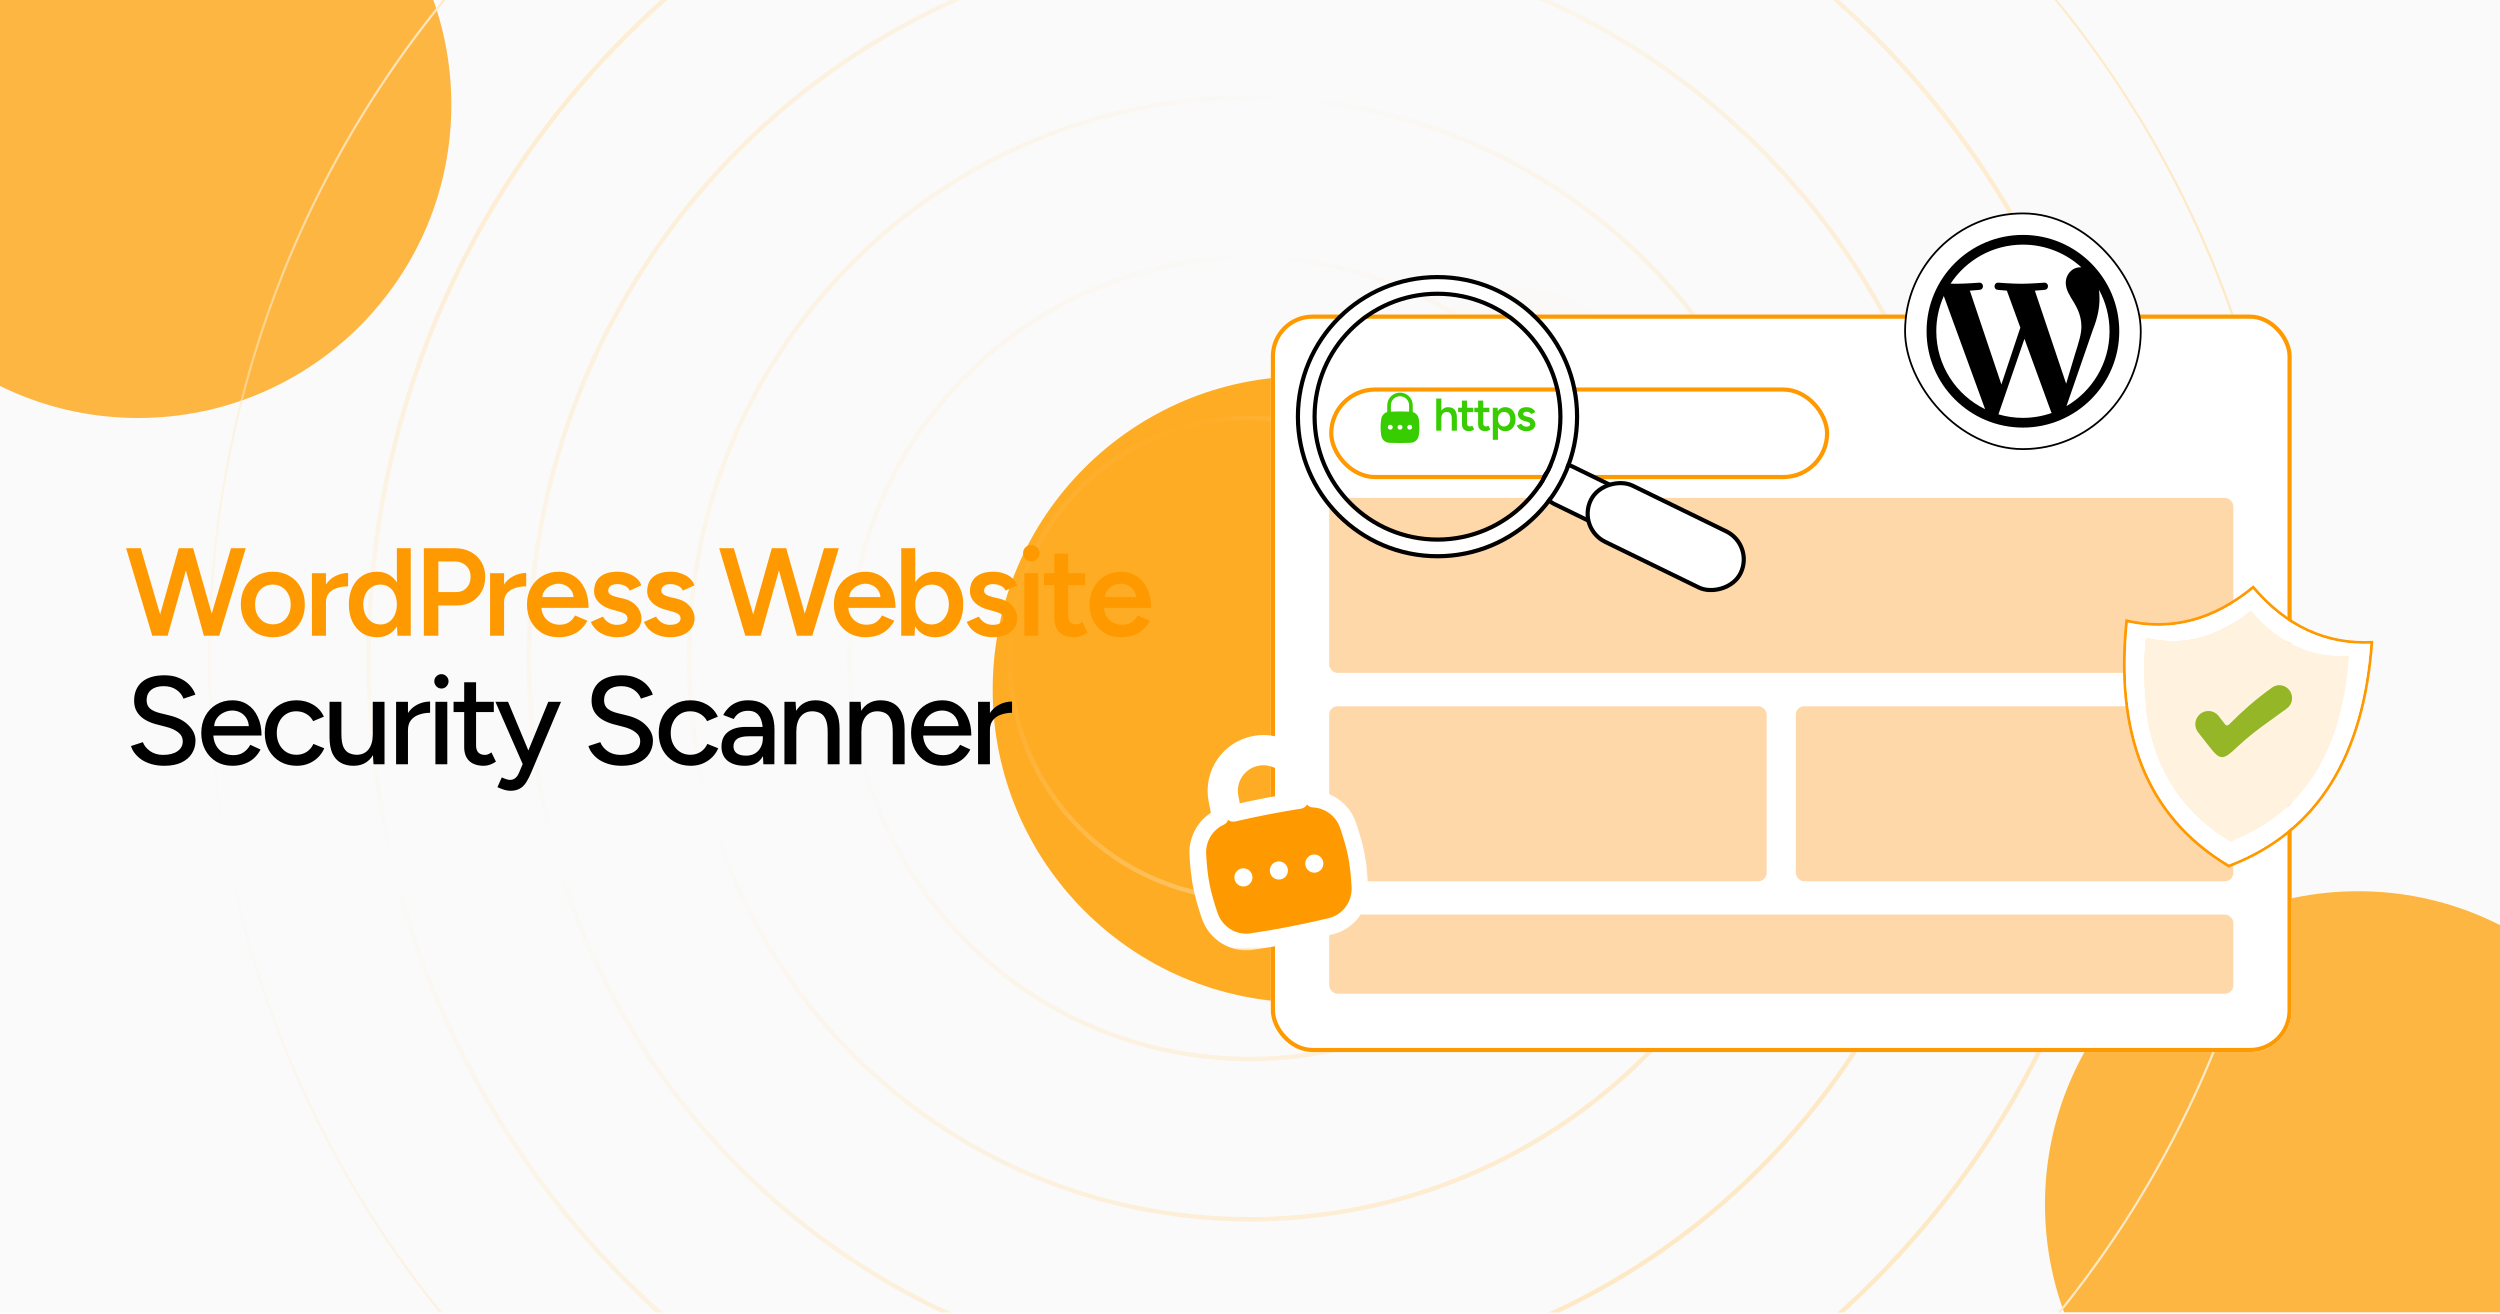 <svg width="350" height="184" viewBox="0 0 350 184" fill="none" xmlns="http://www.w3.org/2000/svg">
<g clip-path="url(#clip0_2612_2938)">
<rect width="350" height="183.75" fill="#FAFAFA"/>
<g filter="url(#filter0_f_2612_2938)">
<circle cx="19.343" cy="14.677" r="43.843" fill="#FDB642"/>
</g>
<g filter="url(#filter1_f_2612_2938)">
<circle cx="182.819" cy="96.517" r="43.843" fill="#FFAC25"/>
</g>
<g filter="url(#filter2_f_2612_2938)">
<circle cx="330.142" cy="168.615" r="43.843" fill="#FDB642"/>
</g>
<path d="M175 -53.512C255.456 -53.512 320.679 11.711 320.679 92.167C320.679 172.623 255.456 237.847 175 237.847C94.543 237.847 29.321 172.623 29.321 92.167C29.321 11.711 94.544 -53.511 175 -53.512ZM298.243 92.167C298.243 160.232 243.065 215.41 175 215.41C106.935 215.41 51.757 160.232 51.757 92.167C51.757 24.102 106.935 -31.076 175 -31.076C243.065 -31.076 298.243 24.102 298.243 92.167ZM275.807 92.167C275.807 147.841 230.674 192.975 175 192.975C119.326 192.974 74.193 147.841 74.193 92.167C74.193 36.493 119.326 -8.639 175 -8.64C230.674 -8.64 275.807 36.493 275.807 92.167ZM253.372 92.167C253.372 135.45 218.283 170.539 175 170.539C131.717 170.539 96.629 135.45 96.629 92.167C96.629 48.884 131.717 13.796 175 13.796C218.283 13.796 253.372 48.884 253.372 92.167ZM230.935 92.167C230.935 123.059 205.892 148.103 175 148.103C144.108 148.102 119.064 123.059 119.064 92.167C119.064 61.275 144.108 36.232 175 36.231C205.892 36.231 230.935 61.275 230.935 92.167ZM208.5 92.167C208.5 110.668 193.501 125.667 175 125.667C156.499 125.667 141.501 110.668 141.501 92.167C141.501 73.666 156.499 58.668 175 58.668C193.501 58.668 208.499 73.666 208.5 92.167ZM208.808 92.167C208.808 73.495 193.671 58.359 175 58.359C156.328 58.359 141.192 73.496 141.192 92.167C141.192 110.839 156.328 125.975 175 125.976C193.671 125.976 208.808 110.839 208.808 92.167ZM231.244 92.167C231.244 61.104 206.062 35.923 175 35.923C143.937 35.923 118.756 61.105 118.755 92.167C118.755 123.23 143.937 148.411 175 148.411C206.062 148.411 231.244 123.23 231.244 92.167ZM253.68 92.167C253.68 48.713 218.453 13.487 175 13.487C131.546 13.488 96.32 48.714 96.32 92.167C96.32 135.621 131.546 170.847 175 170.848C218.453 170.848 253.68 135.621 253.68 92.167ZM276.116 92.167C276.116 36.322 230.844 -8.948 175 -8.948C119.155 -8.948 73.885 36.322 73.884 92.167C73.884 148.012 119.155 193.283 175 193.283C230.844 193.283 276.116 148.012 276.116 92.167ZM298.551 92.167C298.551 23.931 243.235 -31.385 175 -31.385C106.764 -31.385 51.448 23.931 51.448 92.167C51.448 160.403 106.764 215.719 175 215.719C243.235 215.719 298.551 160.403 298.551 92.167Z" stroke="url(#paint0_radial_2612_2938)" stroke-width="0.309"/>
<path d="M28.735 89L32.34 76.75H34.405L30.695 89H28.735ZM21.315 89L17.657 76.75H19.705L23.293 89H21.315ZM21.578 89L25.025 76.75H26.898L23.468 89H21.578ZM28.543 89L25.165 76.75H27.038L30.52 89H28.543ZM38.231 89.21C37.356 89.21 36.574 89.017 35.886 88.632C35.209 88.236 34.678 87.693 34.293 87.005C33.908 86.317 33.716 85.523 33.716 84.625C33.716 83.727 33.903 82.933 34.276 82.245C34.661 81.557 35.192 81.02 35.868 80.635C36.545 80.238 37.321 80.04 38.196 80.04C39.071 80.04 39.847 80.238 40.523 80.635C41.2 81.02 41.725 81.557 42.098 82.245C42.483 82.933 42.676 83.727 42.676 84.625C42.676 85.523 42.489 86.317 42.116 87.005C41.742 87.693 41.218 88.236 40.541 88.632C39.864 89.017 39.094 89.21 38.231 89.21ZM38.231 87.407C38.709 87.407 39.135 87.291 39.508 87.058C39.882 86.812 40.173 86.486 40.383 86.078C40.593 85.657 40.698 85.173 40.698 84.625C40.698 84.077 40.587 83.598 40.366 83.19C40.156 82.77 39.864 82.443 39.491 82.21C39.117 81.965 38.686 81.843 38.196 81.843C37.706 81.843 37.274 81.959 36.901 82.192C36.528 82.426 36.236 82.752 36.026 83.172C35.816 83.593 35.711 84.077 35.711 84.625C35.711 85.173 35.816 85.657 36.026 86.078C36.248 86.486 36.545 86.812 36.918 87.058C37.303 87.291 37.741 87.407 38.231 87.407ZM44.969 84.345C44.969 83.4 45.15 82.624 45.512 82.017C45.873 81.411 46.34 80.962 46.912 80.67C47.495 80.367 48.102 80.215 48.732 80.215V82.088C48.195 82.088 47.688 82.163 47.209 82.315C46.743 82.455 46.363 82.688 46.072 83.015C45.78 83.342 45.634 83.773 45.634 84.31L44.969 84.345ZM43.674 89V80.25H45.634V89H43.674ZM55.649 89L55.562 87.373V76.75H57.504V89H55.649ZM52.797 89.21C52.003 89.21 51.309 89.023 50.714 88.65C50.131 88.265 49.67 87.728 49.332 87.04C49.005 86.352 48.842 85.547 48.842 84.625C48.842 83.692 49.005 82.887 49.332 82.21C49.67 81.522 50.131 80.991 50.714 80.618C51.309 80.233 52.003 80.04 52.797 80.04C53.532 80.04 54.162 80.233 54.687 80.618C55.223 80.991 55.632 81.522 55.912 82.21C56.192 82.887 56.332 83.692 56.332 84.625C56.332 85.547 56.192 86.352 55.912 87.04C55.632 87.728 55.223 88.265 54.687 88.65C54.162 89.023 53.532 89.21 52.797 89.21ZM53.287 87.425C53.73 87.425 54.121 87.308 54.459 87.075C54.809 86.83 55.078 86.498 55.264 86.078C55.462 85.657 55.562 85.173 55.562 84.625C55.562 84.077 55.462 83.593 55.264 83.172C55.078 82.752 54.809 82.426 54.459 82.192C54.121 81.959 53.724 81.843 53.269 81.843C52.803 81.843 52.388 81.959 52.027 82.192C51.665 82.426 51.379 82.752 51.169 83.172C50.971 83.593 50.866 84.077 50.854 84.625C50.866 85.173 50.971 85.657 51.169 86.078C51.379 86.498 51.665 86.83 52.027 87.075C52.4 87.308 52.82 87.425 53.287 87.425ZM59.339 89V76.75H63.661C64.501 76.75 65.242 76.919 65.883 77.257C66.525 77.596 67.027 78.068 67.388 78.675C67.75 79.27 67.931 79.964 67.931 80.757C67.931 81.528 67.762 82.216 67.424 82.823C67.085 83.429 66.613 83.907 66.006 84.257C65.411 84.596 64.717 84.765 63.923 84.765H61.368V89H59.339ZM61.368 82.892H63.889C64.472 82.892 64.95 82.694 65.323 82.297C65.697 81.901 65.883 81.388 65.883 80.757C65.883 80.116 65.674 79.597 65.254 79.2C64.834 78.803 64.291 78.605 63.626 78.605H61.368V82.892ZM69.905 84.345C69.905 83.4 70.086 82.624 70.448 82.017C70.81 81.411 71.276 80.962 71.848 80.67C72.431 80.367 73.038 80.215 73.668 80.215V82.088C73.131 82.088 72.624 82.163 72.145 82.315C71.679 82.455 71.3 82.688 71.008 83.015C70.716 83.342 70.57 83.773 70.57 84.31L69.905 84.345ZM68.61 89V80.25H70.57V89H68.61ZM78.17 89.21C77.319 89.21 76.56 89.017 75.895 88.632C75.242 88.236 74.723 87.693 74.338 87.005C73.965 86.317 73.778 85.523 73.778 84.625C73.778 83.727 73.97 82.933 74.355 82.245C74.74 81.557 75.265 81.02 75.93 80.635C76.607 80.238 77.377 80.04 78.24 80.04C79.022 80.04 79.728 80.244 80.358 80.653C80.988 81.049 81.484 81.627 81.845 82.385C82.219 83.143 82.405 84.047 82.405 85.097H75.528L75.79 84.853C75.79 85.389 75.907 85.856 76.14 86.252C76.374 86.638 76.683 86.935 77.068 87.145C77.453 87.355 77.879 87.46 78.345 87.46C78.882 87.46 79.325 87.343 79.675 87.11C80.025 86.865 80.299 86.55 80.498 86.165L82.23 86.9C81.985 87.367 81.67 87.775 81.285 88.125C80.912 88.475 80.463 88.743 79.938 88.93C79.424 89.117 78.835 89.21 78.17 89.21ZM75.913 83.838L75.633 83.593H80.568L80.305 83.838C80.305 83.359 80.2 82.968 79.99 82.665C79.78 82.35 79.512 82.117 79.185 81.965C78.87 81.802 78.538 81.72 78.188 81.72C77.838 81.72 77.488 81.802 77.138 81.965C76.788 82.117 76.496 82.35 76.263 82.665C76.029 82.968 75.913 83.359 75.913 83.838ZM86.391 89.21C85.808 89.21 85.272 89.123 84.781 88.948C84.291 88.772 83.871 88.528 83.522 88.213C83.171 87.886 82.903 87.507 82.716 87.075L84.414 86.323C84.589 86.649 84.846 86.923 85.184 87.145C85.534 87.367 85.919 87.478 86.339 87.478C86.794 87.478 87.156 87.402 87.424 87.25C87.704 87.087 87.844 86.865 87.844 86.585C87.844 86.317 87.739 86.112 87.529 85.972C87.319 85.821 87.022 85.698 86.636 85.605L85.814 85.377C84.986 85.168 84.338 84.835 83.871 84.38C83.405 83.913 83.171 83.382 83.171 82.787C83.171 81.912 83.451 81.236 84.011 80.757C84.583 80.279 85.4 80.04 86.462 80.04C86.998 80.04 87.488 80.122 87.931 80.285C88.386 80.437 88.777 80.658 89.104 80.95C89.431 81.23 89.658 81.562 89.787 81.948L88.159 82.683C88.042 82.391 87.821 82.169 87.494 82.017C87.167 81.854 86.806 81.772 86.409 81.772C86.012 81.772 85.703 81.86 85.481 82.035C85.26 82.198 85.149 82.432 85.149 82.735C85.149 82.91 85.248 83.073 85.447 83.225C85.645 83.365 85.931 83.482 86.304 83.575L87.337 83.82C87.908 83.96 88.375 84.182 88.737 84.485C89.098 84.777 89.367 85.109 89.541 85.483C89.716 85.844 89.804 86.212 89.804 86.585C89.804 87.11 89.652 87.571 89.349 87.968C89.057 88.364 88.655 88.673 88.141 88.895C87.628 89.105 87.045 89.21 86.391 89.21ZM93.826 89.21C93.243 89.21 92.706 89.123 92.216 88.948C91.726 88.772 91.306 88.528 90.956 88.213C90.606 87.886 90.338 87.507 90.151 87.075L91.849 86.323C92.024 86.649 92.28 86.923 92.619 87.145C92.969 87.367 93.354 87.478 93.774 87.478C94.229 87.478 94.59 87.402 94.859 87.25C95.139 87.087 95.279 86.865 95.279 86.585C95.279 86.317 95.174 86.112 94.964 85.972C94.754 85.821 94.456 85.698 94.071 85.605L93.249 85.377C92.42 85.168 91.773 84.835 91.306 84.38C90.84 83.913 90.606 83.382 90.606 82.787C90.606 81.912 90.886 81.236 91.446 80.757C92.018 80.279 92.835 80.04 93.896 80.04C94.433 80.04 94.923 80.122 95.366 80.285C95.821 80.437 96.212 80.658 96.539 80.95C96.865 81.23 97.093 81.562 97.221 81.948L95.594 82.683C95.477 82.391 95.255 82.169 94.929 82.017C94.602 81.854 94.24 81.772 93.844 81.772C93.447 81.772 93.138 81.86 92.916 82.035C92.695 82.198 92.584 82.432 92.584 82.735C92.584 82.91 92.683 83.073 92.881 83.225C93.08 83.365 93.365 83.482 93.739 83.575L94.771 83.82C95.343 83.96 95.81 84.182 96.171 84.485C96.533 84.777 96.801 85.109 96.976 85.483C97.151 85.844 97.239 86.212 97.239 86.585C97.239 87.11 97.087 87.571 96.784 87.968C96.492 88.364 96.09 88.673 95.576 88.895C95.063 89.105 94.48 89.21 93.826 89.21ZM111.764 89L115.369 76.75H117.434L113.724 89H111.764ZM104.344 89L100.687 76.75H102.734L106.322 89H104.344ZM104.607 89L108.054 76.75H109.927L106.497 89H104.607ZM111.572 89L108.194 76.75H110.067L113.549 89H111.572ZM121.138 89.21C120.286 89.21 119.528 89.017 118.863 88.632C118.209 88.236 117.69 87.693 117.305 87.005C116.932 86.317 116.745 85.523 116.745 84.625C116.745 83.727 116.938 82.933 117.323 82.245C117.708 81.557 118.233 81.02 118.898 80.635C119.574 80.238 120.344 80.04 121.208 80.04C121.989 80.04 122.695 80.244 123.325 80.653C123.955 81.049 124.451 81.627 124.813 82.385C125.186 83.143 125.373 84.047 125.373 85.097H118.495L118.758 84.853C118.758 85.389 118.874 85.856 119.108 86.252C119.341 86.638 119.65 86.935 120.035 87.145C120.42 87.355 120.846 87.46 121.313 87.46C121.849 87.46 122.293 87.343 122.643 87.11C122.993 86.865 123.267 86.55 123.465 86.165L125.198 86.9C124.953 87.367 124.638 87.775 124.253 88.125C123.879 88.475 123.43 88.743 122.905 88.93C122.392 89.117 121.803 89.21 121.138 89.21ZM118.88 83.838L118.6 83.593H123.535L123.273 83.838C123.273 83.359 123.168 82.968 122.958 82.665C122.748 82.35 122.479 82.117 122.153 81.965C121.838 81.802 121.505 81.72 121.155 81.72C120.805 81.72 120.455 81.802 120.105 81.965C119.755 82.117 119.463 82.35 119.23 82.665C118.997 82.968 118.88 83.359 118.88 83.838ZM126.174 89V76.75H128.134V87.373L128.029 89H126.174ZM130.899 89.21C130.164 89.21 129.528 89.023 128.991 88.65C128.466 88.265 128.064 87.728 127.784 87.04C127.504 86.352 127.364 85.547 127.364 84.625C127.364 83.692 127.504 82.887 127.784 82.21C128.064 81.522 128.466 80.991 128.991 80.618C129.528 80.233 130.164 80.04 130.899 80.04C131.692 80.04 132.38 80.233 132.964 80.618C133.559 80.991 134.02 81.522 134.346 82.21C134.685 82.887 134.854 83.692 134.854 84.625C134.854 85.547 134.685 86.352 134.346 87.04C134.02 87.728 133.559 88.265 132.964 88.65C132.38 89.023 131.692 89.21 130.899 89.21ZM130.409 87.425C130.875 87.425 131.29 87.308 131.651 87.075C132.013 86.83 132.299 86.498 132.509 86.078C132.73 85.657 132.841 85.173 132.841 84.625C132.841 84.077 132.736 83.593 132.526 83.172C132.328 82.752 132.048 82.426 131.686 82.192C131.325 81.959 130.905 81.843 130.426 81.843C129.983 81.843 129.586 81.959 129.236 82.192C128.886 82.426 128.612 82.752 128.414 83.172C128.227 83.593 128.134 84.077 128.134 84.625C128.134 85.173 128.227 85.657 128.414 86.078C128.612 86.498 128.88 86.83 129.219 87.075C129.569 87.308 129.965 87.425 130.409 87.425ZM139.015 89.21C138.432 89.21 137.895 89.123 137.405 88.948C136.915 88.772 136.495 88.528 136.145 88.213C135.795 87.886 135.527 87.507 135.34 87.075L137.038 86.323C137.213 86.649 137.469 86.923 137.808 87.145C138.158 87.367 138.543 87.478 138.963 87.478C139.418 87.478 139.779 87.402 140.048 87.25C140.328 87.087 140.468 86.865 140.468 86.585C140.468 86.317 140.363 86.112 140.153 85.972C139.943 85.821 139.645 85.698 139.26 85.605L138.438 85.377C137.609 85.168 136.962 84.835 136.495 84.38C136.029 83.913 135.795 83.382 135.795 82.787C135.795 81.912 136.075 81.236 136.635 80.757C137.207 80.279 138.024 80.04 139.085 80.04C139.622 80.04 140.112 80.122 140.555 80.285C141.01 80.437 141.401 80.658 141.728 80.95C142.054 81.23 142.282 81.562 142.41 81.948L140.783 82.683C140.666 82.391 140.444 82.169 140.118 82.017C139.791 81.854 139.429 81.772 139.033 81.772C138.636 81.772 138.327 81.86 138.105 82.035C137.884 82.198 137.773 82.432 137.773 82.735C137.773 82.91 137.872 83.073 138.07 83.225C138.269 83.365 138.554 83.482 138.928 83.575L139.96 83.82C140.532 83.96 140.999 84.182 141.36 84.485C141.722 84.777 141.99 85.109 142.165 85.483C142.34 85.844 142.428 86.212 142.428 86.585C142.428 87.11 142.276 87.571 141.973 87.968C141.681 88.364 141.279 88.673 140.765 88.895C140.252 89.105 139.669 89.21 139.015 89.21ZM143.405 89V80.25H145.347V89H143.405ZM144.385 78.588C144.07 78.588 143.795 78.477 143.562 78.255C143.34 78.022 143.23 77.748 143.23 77.433C143.23 77.118 143.34 76.849 143.562 76.627C143.795 76.406 144.07 76.295 144.385 76.295C144.7 76.295 144.968 76.406 145.19 76.627C145.423 76.849 145.54 77.118 145.54 77.433C145.54 77.748 145.423 78.022 145.19 78.255C144.968 78.477 144.7 78.588 144.385 78.588ZM150.44 89.21C149.518 89.21 148.812 88.983 148.322 88.528C147.844 88.061 147.605 87.396 147.605 86.532V77.52H149.547V86.165C149.547 86.573 149.64 86.882 149.827 87.093C150.025 87.302 150.311 87.407 150.685 87.407C150.801 87.407 150.93 87.384 151.07 87.338C151.21 87.291 151.367 87.203 151.542 87.075L152.26 88.562C151.956 88.772 151.653 88.93 151.35 89.035C151.046 89.152 150.743 89.21 150.44 89.21ZM146.152 81.93V80.25H151.91V81.93H146.152ZM156.927 89.21C156.076 89.21 155.317 89.017 154.652 88.632C153.999 88.236 153.48 87.693 153.095 87.005C152.721 86.317 152.535 85.523 152.535 84.625C152.535 83.727 152.727 82.933 153.112 82.245C153.497 81.557 154.022 81.02 154.687 80.635C155.364 80.238 156.134 80.04 156.997 80.04C157.779 80.04 158.485 80.244 159.115 80.653C159.745 81.049 160.241 81.627 160.602 82.385C160.976 83.143 161.162 84.047 161.162 85.097H154.285L154.547 84.853C154.547 85.389 154.664 85.856 154.897 86.252C155.131 86.638 155.44 86.935 155.825 87.145C156.21 87.355 156.636 87.46 157.102 87.46C157.639 87.46 158.082 87.343 158.432 87.11C158.782 86.865 159.056 86.55 159.255 86.165L160.987 86.9C160.742 87.367 160.427 87.775 160.042 88.125C159.669 88.475 159.22 88.743 158.695 88.93C158.181 89.117 157.592 89.21 156.927 89.21ZM154.67 83.838L154.39 83.593H159.325L159.062 83.838C159.062 83.359 158.957 82.968 158.747 82.665C158.537 82.35 158.269 82.117 157.942 81.965C157.627 81.802 157.295 81.72 156.945 81.72C156.595 81.72 156.245 81.802 155.895 81.965C155.545 82.117 155.253 82.35 155.02 82.665C154.786 82.968 154.67 83.359 154.67 83.838Z" fill="#FF9900"/>
<path d="M23.012 107.21C22.359 107.21 21.764 107.134 21.227 106.982C20.703 106.831 20.242 106.627 19.845 106.37C19.46 106.102 19.139 105.804 18.883 105.477C18.626 105.151 18.445 104.807 18.34 104.445L20.003 103.902C20.177 104.381 20.51 104.795 21 105.145C21.49 105.495 22.091 105.676 22.802 105.687C23.666 105.687 24.343 105.518 24.832 105.18C25.334 104.83 25.585 104.369 25.585 103.797C25.585 103.272 25.369 102.847 24.938 102.52C24.506 102.182 23.934 101.925 23.223 101.75L21.805 101.382C21.245 101.231 20.732 101.015 20.265 100.735C19.81 100.455 19.448 100.099 19.18 99.668C18.912 99.236 18.777 98.717 18.777 98.11C18.777 96.99 19.139 96.115 19.863 95.485C20.598 94.855 21.653 94.54 23.03 94.54C23.823 94.54 24.512 94.668 25.095 94.925C25.678 95.17 26.157 95.497 26.53 95.905C26.915 96.313 27.189 96.763 27.352 97.252L25.69 97.812C25.492 97.287 25.153 96.868 24.675 96.552C24.197 96.226 23.608 96.062 22.907 96.062C22.172 96.062 21.589 96.237 21.157 96.588C20.738 96.938 20.527 97.416 20.527 98.022C20.527 98.536 20.691 98.933 21.017 99.213C21.356 99.481 21.805 99.685 22.365 99.825L23.782 100.175C24.926 100.455 25.807 100.922 26.425 101.575C27.055 102.217 27.37 102.922 27.37 103.692C27.37 104.357 27.201 104.958 26.863 105.495C26.536 106.02 26.046 106.44 25.392 106.755C24.751 107.058 23.957 107.21 23.012 107.21ZM32.538 107.21C31.686 107.21 30.934 107.017 30.28 106.632C29.627 106.236 29.114 105.693 28.74 105.005C28.367 104.317 28.18 103.523 28.18 102.625C28.18 101.727 28.367 100.933 28.74 100.245C29.114 99.557 29.627 99.02 30.28 98.635C30.945 98.238 31.704 98.04 32.555 98.04C33.36 98.04 34.066 98.244 34.673 98.653C35.279 99.049 35.752 99.621 36.09 100.367C36.44 101.102 36.615 101.972 36.615 102.975H29.545L29.86 102.712C29.86 103.331 29.983 103.867 30.228 104.322C30.473 104.777 30.805 105.127 31.225 105.372C31.645 105.606 32.124 105.722 32.66 105.722C33.244 105.722 33.728 105.588 34.113 105.32C34.51 105.04 34.819 104.69 35.04 104.27L36.475 104.935C36.242 105.39 35.939 105.792 35.565 106.142C35.192 106.481 34.749 106.743 34.235 106.93C33.734 107.117 33.168 107.21 32.538 107.21ZM29.965 101.925L29.633 101.662H35.163L34.848 101.925C34.848 101.412 34.743 100.974 34.533 100.612C34.323 100.239 34.043 99.959 33.693 99.772C33.343 99.574 32.952 99.475 32.52 99.475C32.1 99.475 31.692 99.574 31.295 99.772C30.91 99.959 30.59 100.233 30.333 100.595C30.088 100.957 29.965 101.4 29.965 101.925ZM41.548 107.21C40.673 107.21 39.897 107.017 39.22 106.632C38.544 106.236 38.013 105.693 37.628 105.005C37.254 104.317 37.068 103.523 37.068 102.625C37.068 101.727 37.254 100.933 37.628 100.245C38.013 99.557 38.538 99.02 39.203 98.635C39.879 98.238 40.649 98.04 41.513 98.04C42.364 98.04 43.129 98.238 43.805 98.635C44.494 99.032 45.007 99.597 45.345 100.332L43.84 100.962C43.619 100.531 43.298 100.192 42.878 99.948C42.469 99.703 41.997 99.58 41.46 99.58C40.935 99.58 40.469 99.708 40.06 99.965C39.652 100.222 39.331 100.583 39.098 101.05C38.864 101.505 38.748 102.03 38.748 102.625C38.748 103.22 38.864 103.745 39.098 104.2C39.331 104.655 39.658 105.017 40.078 105.285C40.498 105.542 40.97 105.67 41.495 105.67C42.032 105.67 42.51 105.536 42.93 105.267C43.35 104.987 43.665 104.614 43.875 104.147L45.398 104.76C45.059 105.53 44.546 106.131 43.858 106.562C43.181 106.994 42.411 107.21 41.548 107.21ZM52.293 107L52.188 105.39V98.25H53.833V107H52.293ZM46.133 102.73V98.25H47.795V102.73H46.133ZM47.795 102.73C47.795 103.512 47.883 104.112 48.058 104.532C48.244 104.952 48.501 105.244 48.828 105.407C49.154 105.571 49.522 105.658 49.93 105.67C50.642 105.67 51.196 105.419 51.593 104.917C51.989 104.416 52.188 103.71 52.188 102.8H52.905C52.905 103.722 52.765 104.515 52.485 105.18C52.217 105.833 51.832 106.335 51.33 106.685C50.828 107.035 50.216 107.21 49.493 107.21C48.816 107.21 48.221 107.07 47.708 106.79C47.206 106.51 46.815 106.072 46.535 105.477C46.267 104.882 46.133 104.112 46.133 103.167V102.73H47.795ZM56.467 102.292C56.467 101.347 56.648 100.577 57.01 99.983C57.371 99.388 57.838 98.944 58.41 98.653C58.981 98.361 59.582 98.215 60.212 98.215V99.79C59.687 99.79 59.185 99.872 58.707 100.035C58.24 100.187 57.855 100.443 57.552 100.805C57.261 101.155 57.115 101.633 57.115 102.24L56.467 102.292ZM55.452 107V98.25H57.115V107H55.452ZM60.958 107V98.25H62.621V107H60.958ZM61.798 96.395C61.53 96.395 61.297 96.296 61.098 96.097C60.9 95.888 60.801 95.648 60.801 95.38C60.801 95.1 60.9 94.867 61.098 94.68C61.297 94.482 61.53 94.382 61.798 94.382C62.078 94.382 62.312 94.482 62.498 94.68C62.697 94.867 62.796 95.1 62.796 95.38C62.796 95.648 62.697 95.888 62.498 96.097C62.312 96.296 62.078 96.395 61.798 96.395ZM67.735 107.21C66.86 107.21 66.183 106.988 65.705 106.545C65.227 106.09 64.987 105.442 64.987 104.602V95.52H66.65V104.357C66.65 104.789 66.755 105.122 66.965 105.355C67.186 105.577 67.501 105.687 67.91 105.687C68.026 105.687 68.155 105.664 68.295 105.617C68.435 105.571 68.604 105.477 68.802 105.337L69.432 106.632C69.129 106.831 68.837 106.977 68.557 107.07C68.289 107.163 68.015 107.21 67.735 107.21ZM63.5 99.685V98.25H69.135V99.685H63.5ZM71.441 110.71C71.184 110.71 70.899 110.663 70.584 110.57C70.28 110.477 69.965 110.354 69.639 110.203L70.251 108.838C70.508 108.954 70.73 109.042 70.916 109.1C71.115 109.158 71.272 109.188 71.389 109.188C71.68 109.188 71.925 109.106 72.124 108.943C72.334 108.779 72.503 108.552 72.631 108.26L73.646 105.862L76.761 98.25H78.546L74.399 108.085C74.177 108.622 73.944 109.088 73.699 109.485C73.454 109.882 73.15 110.185 72.789 110.395C72.439 110.605 71.99 110.71 71.441 110.71ZM73.191 107L69.359 98.25H71.126L74.294 105.845L74.801 107H73.191ZM87.054 107.21C86.401 107.21 85.806 107.134 85.269 106.982C84.744 106.831 84.284 106.627 83.887 106.37C83.502 106.102 83.181 105.804 82.924 105.477C82.668 105.151 82.487 104.807 82.382 104.445L84.044 103.902C84.219 104.381 84.552 104.795 85.042 105.145C85.532 105.495 86.133 105.676 86.844 105.687C87.708 105.687 88.384 105.518 88.874 105.18C89.376 104.83 89.627 104.369 89.627 103.797C89.627 103.272 89.411 102.847 88.979 102.52C88.548 102.182 87.976 101.925 87.264 101.75L85.847 101.382C85.287 101.231 84.773 101.015 84.307 100.735C83.852 100.455 83.49 100.099 83.222 99.668C82.954 99.236 82.819 98.717 82.819 98.11C82.819 96.99 83.181 96.115 83.904 95.485C84.639 94.855 85.695 94.54 87.072 94.54C87.865 94.54 88.553 94.668 89.137 94.925C89.72 95.17 90.198 95.497 90.572 95.905C90.957 96.313 91.231 96.763 91.394 97.252L89.732 97.812C89.534 97.287 89.195 96.868 88.717 96.552C88.239 96.226 87.649 96.062 86.949 96.062C86.214 96.062 85.631 96.237 85.199 96.588C84.779 96.938 84.569 97.416 84.569 98.022C84.569 98.536 84.733 98.933 85.059 99.213C85.398 99.481 85.847 99.685 86.407 99.825L87.824 100.175C88.968 100.455 89.849 100.922 90.467 101.575C91.097 102.217 91.412 102.922 91.412 103.692C91.412 104.357 91.243 104.958 90.904 105.495C90.578 106.02 90.088 106.44 89.434 106.755C88.793 107.058 87.999 107.21 87.054 107.21ZM96.702 107.21C95.827 107.21 95.051 107.017 94.375 106.632C93.698 106.236 93.167 105.693 92.782 105.005C92.409 104.317 92.222 103.523 92.222 102.625C92.222 101.727 92.409 100.933 92.782 100.245C93.167 99.557 93.692 99.02 94.357 98.635C95.034 98.238 95.804 98.04 96.667 98.04C97.519 98.04 98.283 98.238 98.96 98.635C99.648 99.032 100.161 99.597 100.5 100.332L98.995 100.962C98.773 100.531 98.452 100.192 98.032 99.948C97.624 99.703 97.151 99.58 96.615 99.58C96.09 99.58 95.623 99.708 95.215 99.965C94.806 100.222 94.486 100.583 94.252 101.05C94.019 101.505 93.902 102.03 93.902 102.625C93.902 103.22 94.019 103.745 94.252 104.2C94.486 104.655 94.812 105.017 95.232 105.285C95.652 105.542 96.125 105.67 96.65 105.67C97.186 105.67 97.665 105.536 98.085 105.267C98.505 104.987 98.82 104.614 99.03 104.147L100.552 104.76C100.214 105.53 99.701 106.131 99.012 106.562C98.335 106.994 97.566 107.21 96.702 107.21ZM106.87 107L106.8 105.477V102.432C106.8 101.791 106.724 101.254 106.572 100.822C106.432 100.391 106.21 100.064 105.907 99.843C105.615 99.621 105.225 99.51 104.735 99.51C104.28 99.51 103.883 99.603 103.545 99.79C103.218 99.977 102.944 100.268 102.722 100.665L101.252 100.105C101.462 99.708 101.725 99.358 102.04 99.055C102.355 98.74 102.734 98.495 103.177 98.32C103.62 98.133 104.14 98.04 104.735 98.04C105.563 98.04 106.251 98.203 106.8 98.53C107.348 98.857 107.756 99.329 108.025 99.948C108.305 100.566 108.439 101.33 108.427 102.24L108.41 107H106.87ZM104.297 107.21C103.259 107.21 102.448 106.977 101.865 106.51C101.293 106.032 101.007 105.372 101.007 104.532C101.007 103.634 101.305 102.952 101.9 102.485C102.506 102.007 103.346 101.767 104.42 101.767H106.852V103.08H104.875C104.07 103.08 103.504 103.208 103.177 103.465C102.85 103.71 102.687 104.054 102.687 104.497C102.687 104.906 102.839 105.227 103.142 105.46C103.457 105.682 103.889 105.792 104.437 105.792C104.915 105.792 105.33 105.693 105.68 105.495C106.03 105.285 106.304 104.993 106.502 104.62C106.7 104.247 106.8 103.821 106.8 103.342H107.377C107.377 104.532 107.12 105.477 106.607 106.177C106.105 106.866 105.335 107.21 104.297 107.21ZM109.82 107V98.25H111.378L111.483 99.86V107H109.82ZM115.875 107V102.52H117.538V107H115.875ZM115.875 102.52C115.875 101.727 115.782 101.126 115.595 100.717C115.42 100.297 115.17 100.006 114.843 99.843C114.528 99.679 114.16 99.592 113.74 99.58C113.029 99.58 112.475 99.831 112.078 100.332C111.681 100.834 111.483 101.54 111.483 102.45H110.765C110.765 101.528 110.9 100.741 111.168 100.087C111.448 99.422 111.839 98.915 112.34 98.565C112.854 98.215 113.46 98.04 114.16 98.04C114.849 98.04 115.444 98.18 115.945 98.46C116.459 98.74 116.85 99.177 117.118 99.772C117.398 100.356 117.538 101.126 117.538 102.082V102.52H115.875ZM118.93 107V98.25H120.488L120.593 99.86V107H118.93ZM124.985 107V102.52H126.648V107H124.985ZM124.985 102.52C124.985 101.727 124.892 101.126 124.705 100.717C124.53 100.297 124.279 100.006 123.953 99.843C123.638 99.679 123.27 99.592 122.85 99.58C122.138 99.58 121.584 99.831 121.188 100.332C120.791 100.834 120.593 101.54 120.593 102.45H119.875C119.875 101.528 120.009 100.741 120.278 100.087C120.558 99.422 120.948 98.915 121.45 98.565C121.963 98.215 122.57 98.04 123.27 98.04C123.958 98.04 124.553 98.18 125.055 98.46C125.568 98.74 125.959 99.177 126.228 99.772C126.508 100.356 126.648 101.126 126.648 102.082V102.52H124.985ZM131.907 107.21C131.055 107.21 130.303 107.017 129.65 106.632C128.996 106.236 128.483 105.693 128.11 105.005C127.736 104.317 127.55 103.523 127.55 102.625C127.55 101.727 127.736 100.933 128.11 100.245C128.483 99.557 128.996 99.02 129.65 98.635C130.315 98.238 131.073 98.04 131.925 98.04C132.73 98.04 133.435 98.244 134.042 98.653C134.649 99.049 135.121 99.621 135.46 100.367C135.81 101.102 135.985 101.972 135.985 102.975H128.915L129.23 102.712C129.23 103.331 129.352 103.867 129.597 104.322C129.842 104.777 130.175 105.127 130.595 105.372C131.015 105.606 131.493 105.722 132.03 105.722C132.613 105.722 133.097 105.588 133.482 105.32C133.879 105.04 134.188 104.69 134.41 104.27L135.845 104.935C135.611 105.39 135.308 105.792 134.935 106.142C134.561 106.481 134.118 106.743 133.605 106.93C133.103 107.117 132.537 107.21 131.907 107.21ZM129.335 101.925L129.002 101.662H134.532L134.217 101.925C134.217 101.412 134.112 100.974 133.902 100.612C133.692 100.239 133.412 99.959 133.062 99.772C132.712 99.574 132.321 99.475 131.89 99.475C131.47 99.475 131.061 99.574 130.665 99.772C130.28 99.959 129.959 100.233 129.702 100.595C129.457 100.957 129.335 101.4 129.335 101.925ZM137.942 102.292C137.942 101.347 138.123 100.577 138.484 99.983C138.846 99.388 139.313 98.944 139.884 98.653C140.456 98.361 141.057 98.215 141.687 98.215V99.79C141.162 99.79 140.66 99.872 140.182 100.035C139.715 100.187 139.33 100.443 139.027 100.805C138.735 101.155 138.589 101.633 138.589 102.24L137.942 102.292ZM136.927 107V98.25H138.589V107H136.927Z" fill="black"/>
<circle cx="212.333" cy="57.75" r="17.5" fill="#FFF9F0" fill-opacity="0.2"/>
<g filter="url(#filter3_d_2612_2938)">
<g clip-path="url(#clip1_2612_2938)">
<rect x="177.917" y="42" width="142.917" height="103.25" rx="5.833" fill="white"/>
<g filter="url(#filter4_d_2612_2938)">
<rect x="186.083" y="50.166" width="70" height="12.833" rx="6.417" fill="white"/>
<rect x="186.375" y="50.458" width="69.417" height="12.25" rx="6.125" stroke="#FF9900" stroke-width="0.583"/>
</g>
<path d="M193.369 58.912C193.445 59.481 193.916 59.926 194.489 59.952C194.971 59.974 195.461 59.986 196 59.986C196.539 59.986 197.029 59.974 197.511 59.952C198.084 59.926 198.555 59.481 198.631 58.912C198.681 58.541 198.722 58.161 198.722 57.774C198.722 57.387 198.681 57.007 198.631 56.636C198.555 56.068 198.084 55.623 197.511 55.596C197.029 55.574 196.539 55.562 196 55.562C195.461 55.562 194.971 55.574 194.489 55.596C193.916 55.623 193.445 56.068 193.369 56.636C193.319 57.007 193.278 57.387 193.278 57.774C193.278 58.161 193.319 58.541 193.369 58.912Z" fill="#37CD00"/>
<path d="M194.469 55.562V54.711C194.469 53.865 195.154 53.18 196 53.18C196.846 53.18 197.531 53.865 197.531 54.711V55.562" stroke="#37CD00" stroke-width="0.51" stroke-linecap="round" stroke-linejoin="round"/>
<path d="M197.361 57.772V57.776" stroke="white" stroke-width="0.681" stroke-linecap="round" stroke-linejoin="round"/>
<path d="M196 57.772V57.776" stroke="white" stroke-width="0.681" stroke-linecap="round" stroke-linejoin="round"/>
<path d="M194.639 57.772V57.776" stroke="white" stroke-width="0.681" stroke-linecap="round" stroke-linejoin="round"/>
<path d="M201.071 58.25V53.758H201.79V58.25H201.071ZM203.246 58.25V56.607H203.965V58.25H203.246ZM203.246 56.607C203.246 56.351 203.216 56.154 203.156 56.017C203.096 55.876 203.013 55.777 202.906 55.722C202.803 55.666 202.684 55.638 202.547 55.638C202.303 55.634 202.115 55.713 201.982 55.876C201.854 56.038 201.79 56.272 201.79 56.575H201.514C201.514 56.237 201.563 55.949 201.661 55.709C201.764 55.465 201.907 55.281 202.091 55.157C202.275 55.029 202.493 54.965 202.746 54.965C202.998 54.965 203.216 55.016 203.4 55.119C203.584 55.221 203.723 55.382 203.817 55.6C203.916 55.814 203.965 56.094 203.965 56.441V56.607H203.246ZM205.713 58.327C205.375 58.327 205.116 58.244 204.936 58.077C204.761 57.906 204.673 57.662 204.673 57.345V54.041H205.386V57.211C205.386 57.36 205.42 57.474 205.488 57.551C205.561 57.628 205.666 57.666 205.803 57.666C205.845 57.666 205.893 57.657 205.944 57.64C205.995 57.623 206.053 57.591 206.117 57.544L206.38 58.09C206.269 58.167 206.158 58.224 206.047 58.263C205.935 58.306 205.824 58.327 205.713 58.327ZM204.141 55.658V55.042H206.252V55.658H204.141ZM207.975 58.327C207.637 58.327 207.379 58.244 207.199 58.077C207.023 57.906 206.936 57.662 206.936 57.345V54.041H207.648V57.211C207.648 57.36 207.682 57.474 207.751 57.551C207.823 57.628 207.928 57.666 208.065 57.666C208.108 57.666 208.155 57.657 208.206 57.64C208.258 57.623 208.315 57.591 208.38 57.544L208.643 58.09C208.531 58.167 208.42 58.224 208.309 58.263C208.198 58.306 208.086 58.327 207.975 58.327ZM206.403 55.658V55.042H208.514V55.658H206.403ZM208.993 59.533V55.042H209.667L209.711 55.632V59.533H208.993ZM210.725 58.327C210.456 58.327 210.223 58.259 210.026 58.122C209.833 57.98 209.686 57.784 209.583 57.531C209.48 57.279 209.429 56.984 209.429 56.646C209.429 56.304 209.48 56.008 209.583 55.76C209.686 55.508 209.833 55.313 210.026 55.176C210.223 55.035 210.456 54.965 210.725 54.965C211.016 54.965 211.269 55.035 211.482 55.176C211.701 55.313 211.87 55.508 211.989 55.76C212.113 56.008 212.175 56.304 212.175 56.646C212.175 56.984 212.113 57.279 211.989 57.531C211.87 57.784 211.701 57.98 211.482 58.122C211.269 58.259 211.016 58.327 210.725 58.327ZM210.546 57.672C210.717 57.672 210.869 57.63 211.001 57.544C211.134 57.454 211.239 57.332 211.316 57.178C211.397 57.024 211.438 56.847 211.438 56.646C211.438 56.445 211.399 56.267 211.322 56.113C211.249 55.959 211.147 55.84 211.014 55.754C210.881 55.668 210.727 55.626 210.552 55.626C210.389 55.626 210.244 55.668 210.116 55.754C209.987 55.84 209.887 55.959 209.814 56.113C209.746 56.267 209.711 56.445 209.711 56.646C209.711 56.847 209.746 57.024 209.814 57.178C209.887 57.332 209.985 57.454 210.109 57.544C210.238 57.63 210.383 57.672 210.546 57.672ZM213.701 58.327C213.487 58.327 213.29 58.295 213.11 58.231C212.931 58.167 212.777 58.077 212.648 57.961C212.52 57.842 212.422 57.702 212.353 57.544L212.975 57.268C213.04 57.388 213.134 57.489 213.258 57.57C213.386 57.651 213.527 57.692 213.681 57.692C213.848 57.692 213.981 57.664 214.079 57.608C214.182 57.548 214.233 57.467 214.233 57.364C214.233 57.266 214.195 57.191 214.118 57.14C214.041 57.084 213.932 57.039 213.79 57.005L213.489 56.922C213.185 56.845 212.948 56.723 212.777 56.556C212.605 56.385 212.52 56.19 212.52 55.972C212.52 55.651 212.623 55.403 212.828 55.228C213.038 55.052 213.337 54.965 213.726 54.965C213.923 54.965 214.103 54.995 214.265 55.054C214.432 55.11 214.575 55.191 214.695 55.298C214.815 55.401 214.898 55.523 214.945 55.664L214.349 55.934C214.306 55.827 214.225 55.745 214.105 55.69C213.985 55.63 213.852 55.6 213.707 55.6C213.562 55.6 213.448 55.632 213.367 55.696C213.286 55.756 213.245 55.842 213.245 55.953C213.245 56.017 213.281 56.077 213.354 56.133C213.427 56.184 213.532 56.227 213.668 56.261L214.047 56.351C214.257 56.402 214.428 56.483 214.56 56.594C214.693 56.701 214.791 56.823 214.856 56.96C214.92 57.093 214.952 57.228 214.952 57.364C214.952 57.557 214.896 57.726 214.785 57.871C214.678 58.017 214.53 58.13 214.342 58.212C214.154 58.288 213.94 58.327 213.701 58.327Z" fill="#37CD00"/>
<rect x="186.083" y="67.666" width="126.583" height="24.5" rx="1.167" fill="#FFD8AA"/>
<rect x="186.083" y="126" width="126.583" height="11.083" rx="1.167" fill="#FFD8AA"/>
<rect x="186.083" y="96.834" width="61.25" height="24.5" rx="1.167" fill="#FFD8AA"/>
<rect x="251.417" y="96.834" width="61.25" height="24.5" rx="1.167" fill="#FFD8AA"/>
</g>
<rect x="178.208" y="42.292" width="142.333" height="102.667" rx="5.542" stroke="#FF9900" stroke-width="0.583"/>
</g>
<rect x="266.71" y="29.877" width="32.997" height="32.997" rx="16.498" fill="white"/>
<rect x="266.71" y="29.877" width="32.997" height="32.997" rx="16.498" stroke="black" stroke-width="0.253"/>
<path d="M293.85 40.557C294.796 42.284 295.335 44.266 295.335 46.374C295.335 50.848 292.91 54.754 289.305 56.856L293.009 46.147C293.701 44.417 293.931 43.034 293.931 41.804C293.931 41.357 293.902 40.943 293.85 40.557ZM284.88 40.689C285.61 40.65 286.268 40.574 286.268 40.574C286.921 40.496 286.844 39.536 286.19 39.574C286.19 39.574 284.226 39.728 282.958 39.728C281.766 39.728 279.764 39.574 279.764 39.574C279.11 39.536 279.033 40.535 279.687 40.574C279.687 40.574 280.306 40.65 280.959 40.689L282.848 45.865L280.194 53.825L275.778 40.689C276.509 40.65 277.166 40.574 277.166 40.574C277.819 40.496 277.742 39.536 277.089 39.574C277.089 39.574 275.125 39.728 273.856 39.728C273.629 39.728 273.361 39.723 273.076 39.714C275.244 36.422 278.971 34.248 283.208 34.248C286.365 34.248 289.24 35.455 291.397 37.431C291.345 37.428 291.294 37.422 291.24 37.422C290.049 37.422 289.204 38.459 289.204 39.574C289.204 40.574 289.78 41.419 290.395 42.418C290.856 43.226 291.395 44.264 291.395 45.763C291.395 46.801 290.996 48.005 290.472 49.683L289.262 53.725L284.88 40.689ZM283.208 58.502C282.018 58.502 280.869 58.328 279.782 58.008L283.421 47.435L287.149 57.648C287.173 57.708 287.203 57.763 287.235 57.815C285.975 58.258 284.621 58.502 283.208 58.502ZM271.081 46.374C271.081 44.616 271.459 42.947 272.132 41.439L277.916 57.288C273.871 55.323 271.081 51.175 271.081 46.374ZM283.208 32.887C275.771 32.887 269.72 38.937 269.72 46.374C269.72 53.812 275.771 59.863 283.208 59.863C290.646 59.863 296.697 53.812 296.697 46.374C296.697 38.937 290.646 32.887 283.208 32.887Z" fill="black"/>
<rect x="214.962" y="69.274" width="5.833" height="12.25" rx="2.917" transform="rotate(-64 214.962 69.274)" fill="white" stroke="black" stroke-width="0.583"/>
<rect x="220.796" y="73.94" width="8.75" height="23.333" rx="4.375" transform="rotate(-64 220.796 73.94)" fill="white" stroke="black" stroke-width="0.583"/>
<g filter="url(#filter5_d_2612_2938)">
<path fill-rule="evenodd" clip-rule="evenodd" d="M200.667 76.416C190.035 76.416 181.417 67.797 181.417 57.166C181.417 46.535 190.035 37.916 200.667 37.916C211.298 37.916 219.917 46.535 219.917 57.166C219.917 67.797 211.298 76.416 200.667 76.416ZM200.667 39.666C210.332 39.666 218.167 47.501 218.167 57.166C218.167 66.831 210.332 74.666 200.667 74.666C191.002 74.666 183.167 66.831 183.167 57.166C183.167 47.501 191.002 39.666 200.667 39.666Z" fill="white"/>
<path d="M200.667 37.624C211.459 37.624 220.209 46.373 220.209 57.166C220.209 67.959 211.459 76.708 200.667 76.708C189.874 76.708 181.125 67.959 181.125 57.166C181.125 46.373 189.874 37.624 200.667 37.624ZM200.667 39.958C191.163 39.958 183.459 47.662 183.459 57.166C183.459 66.67 191.163 74.374 200.667 74.374C210.171 74.374 217.875 66.67 217.875 57.166C217.875 47.662 210.171 39.958 200.667 39.958Z" stroke="black" stroke-width="0.583"/>
</g>
<g filter="url(#filter6_d_2612_2938)">
<path d="M315.468 81.142C320.138 86.708 325.747 89.3 332.265 88.918C331.159 104.888 324.78 115.836 312.01 120.664L311.736 120.5C300.176 113.503 295.876 101.677 297.56 85.881C303.913 87.391 309.887 85.812 315.468 81.142ZM315.419 81.698C309.97 86.139 304.12 87.71 297.91 86.368C297.138 94.097 297.827 100.83 300.106 106.478C302.403 112.173 306.327 116.788 312.048 120.223C318.265 117.833 322.924 113.968 326.174 108.758C329.398 103.591 331.248 97.081 331.836 89.336C325.488 89.578 320.001 87.016 315.419 81.698Z" fill="#FF9900"/>
<path d="M328.875 90.995C327.979 104.081 322.757 113.041 312.288 117.006C302.653 111.281 299.065 101.551 300.442 88.507C305.657 89.752 310.541 88.451 315.121 84.62C318.94 89.185 323.538 91.316 328.875 90.995Z" fill="#FFF3E0"/>
<path fill-rule="evenodd" clip-rule="evenodd" d="M315.419 81.698C309.97 86.139 304.12 87.71 297.91 86.368C297.138 94.097 297.827 100.83 300.106 106.478C302.403 112.173 306.327 116.788 312.048 120.223C318.265 117.833 322.924 113.968 326.174 108.758C329.398 103.591 331.248 97.081 331.836 89.336C325.488 89.578 320.001 87.016 315.419 81.698ZM312.288 117.006C322.757 113.041 327.979 104.081 328.875 90.995C323.538 91.316 318.94 89.185 315.121 84.62C310.541 88.451 305.657 89.752 300.442 88.507C299.065 101.551 302.653 111.281 312.288 117.006Z" fill="white"/>
</g>
<path d="M313.434 104.371C315.577 102.376 317.604 101.063 320.166 99.182C320.932 98.619 321.119 97.552 320.605 96.75C320.058 95.898 318.922 95.656 318.101 96.245C315.757 97.928 313.91 99.577 312.143 101.353C312.05 101.446 312.004 101.493 311.957 101.518C311.84 101.581 311.698 101.572 311.59 101.494C311.547 101.464 311.507 101.412 311.428 101.309L310.626 100.261C309.894 99.306 308.461 99.306 307.728 100.261C307.214 100.93 307.218 101.864 307.737 102.527L308.997 104.138C309.94 105.343 310.411 105.946 311.024 105.994C311.637 106.042 312.236 105.485 313.434 104.371Z" fill="#94B627"/>
<mask id="path-29-outside-1_2612_2938" maskUnits="userSpaceOnUse" x="165.687" y="102.072" width="26" height="31" fill="black">
<rect fill="white" x="165.687" y="102.072" width="26" height="31"/>
<path fill-rule="evenodd" clip-rule="evenodd" d="M189.899 119.765C190.185 121.239 190.307 122.704 190.389 124.105C190.538 126.673 188.849 129.053 186.319 129.667C184.562 130.093 182.771 130.485 180.791 130.87C178.811 131.255 177.003 131.562 175.215 131.825C172.639 132.204 170.181 130.63 169.358 128.193C168.909 126.863 168.473 125.459 168.187 123.985C167.9 122.511 167.778 121.046 167.697 119.645C167.566 117.409 168.831 115.315 170.831 114.406L170.359 111.975C169.659 108.378 172.009 104.895 175.606 104.195C179.203 103.496 182.686 105.846 183.386 109.443L183.858 111.874C186.053 111.967 188.01 113.434 188.727 115.557L188.895 116.059C189.283 117.239 189.648 118.475 189.899 119.765ZM175.968 106.056C178.537 105.557 181.025 107.235 181.525 109.805L181.964 112.062C180.468 112.294 178.94 112.56 177.294 112.88C175.648 113.2 174.132 113.525 172.659 113.871L172.22 111.613C171.72 109.044 173.398 106.556 175.968 106.056Z"/>
</mask>
<path fill-rule="evenodd" clip-rule="evenodd" d="M189.899 119.765C190.185 121.239 190.307 122.704 190.389 124.105C190.538 126.673 188.849 129.053 186.319 129.667C184.562 130.093 182.771 130.485 180.791 130.87C178.811 131.255 177.003 131.562 175.215 131.825C172.639 132.204 170.181 130.63 169.358 128.193C168.909 126.863 168.473 125.459 168.187 123.985C167.9 122.511 167.778 121.046 167.697 119.645C167.566 117.409 168.831 115.315 170.831 114.406L170.359 111.975C169.659 108.378 172.009 104.895 175.606 104.195C179.203 103.496 182.686 105.846 183.386 109.443L183.858 111.874C186.053 111.967 188.01 113.434 188.727 115.557L188.895 116.059C189.283 117.239 189.648 118.475 189.899 119.765ZM175.968 106.056C178.537 105.557 181.025 107.235 181.525 109.805L181.964 112.062C180.468 112.294 178.94 112.56 177.294 112.88C175.648 113.2 174.132 113.525 172.659 113.871L172.22 111.613C171.72 109.044 173.398 106.556 175.968 106.056Z" fill="#FF9900"/>
<path d="M189.899 119.765L191.044 119.542L191.044 119.542L189.899 119.765ZM190.389 124.105L189.224 124.172L189.224 124.172L190.389 124.105ZM186.319 129.667L186.593 130.801L186.593 130.801L186.319 129.667ZM180.791 130.87L181.014 132.015L181.014 132.015L180.791 130.87ZM175.215 131.825L175.385 132.979L175.385 132.979L175.215 131.825ZM169.358 128.193L170.463 127.819L170.463 127.819L169.358 128.193ZM168.187 123.985L167.042 124.208L167.042 124.208L168.187 123.985ZM167.697 119.645L168.861 119.578L168.861 119.578L167.697 119.645ZM177.294 112.88L177.071 111.735L177.071 111.735L177.294 112.88ZM188.727 115.557L189.834 115.188L189.833 115.183L188.727 115.557ZM188.895 116.059L190.003 115.695L190.002 115.691L188.895 116.059ZM181.525 109.805L180.379 110.027L180.379 110.027L181.525 109.805ZM175.968 106.056L175.745 104.911L175.745 104.911L175.968 106.056ZM172.22 111.613L171.074 111.836L172.22 111.613ZM170.359 111.975L171.504 111.752L171.504 111.752L170.359 111.975ZM175.606 104.195L175.384 103.05L175.384 103.05L175.606 104.195ZM183.386 109.443L182.24 109.665L182.24 109.665L183.386 109.443ZM181.964 112.062L182.142 113.215C182.456 113.166 182.736 112.992 182.918 112.733C183.1 112.473 183.169 112.151 183.109 111.839L181.964 112.062ZM183.858 111.874L182.713 112.096C182.816 112.626 183.269 113.016 183.809 113.039L183.858 111.874ZM172.659 113.871L171.513 114.093C171.574 114.405 171.758 114.678 172.025 114.85C172.291 115.023 172.616 115.079 172.925 115.007L172.659 113.871ZM170.831 114.406L171.314 115.468C171.805 115.245 172.079 114.713 171.976 114.183L170.831 114.406ZM189.899 119.765L188.753 119.987C189.025 121.384 189.144 122.788 189.224 124.172L190.389 124.105L191.554 124.037C191.471 122.62 191.345 121.093 191.044 119.542L189.899 119.765ZM190.389 124.105L189.224 124.172C189.342 126.198 188.007 128.057 186.044 128.533L186.319 129.667L186.593 130.801C189.692 130.049 191.735 127.148 191.554 124.037L190.389 124.105ZM186.319 129.667L186.044 128.533C184.305 128.955 182.531 129.343 180.568 129.725L180.791 130.87L181.014 132.015C183.011 131.627 184.819 131.231 186.593 130.801L186.319 129.667ZM180.791 130.87L180.568 129.725C178.606 130.106 176.815 130.41 175.045 130.671L175.215 131.825L175.385 132.979C177.191 132.714 179.017 132.403 181.014 132.015L180.791 130.87ZM175.215 131.825L175.045 130.671C173.047 130.965 171.113 129.741 170.463 127.819L169.358 128.193L168.253 128.566C169.25 131.518 172.231 133.443 175.385 132.979L175.215 131.825ZM169.358 128.193L170.463 127.819C170.019 126.505 169.604 125.159 169.332 123.762L168.187 123.985L167.042 124.208C167.343 125.759 167.798 127.221 168.253 128.566L169.358 128.193ZM168.187 123.985L169.332 123.762C169.061 122.366 168.942 120.962 168.861 119.578L167.697 119.645L166.532 119.713C166.614 121.13 166.74 122.656 167.042 124.208L168.187 123.985ZM188.727 115.557L187.62 115.925L187.788 116.428L188.895 116.059L190.002 115.691L189.834 115.188L188.727 115.557ZM188.895 116.059L187.786 116.424C188.168 117.582 188.516 118.766 188.753 119.987L189.899 119.765L191.044 119.542C190.78 118.184 190.398 116.895 190.003 115.695L188.895 116.059ZM181.525 109.805L182.67 109.582C182.048 106.38 178.947 104.289 175.745 104.911L175.968 106.056L176.19 107.202C178.128 106.825 180.003 108.09 180.379 110.027L181.525 109.805ZM175.968 106.056L175.745 104.911C172.543 105.534 170.452 108.634 171.074 111.836L172.22 111.613L173.365 111.391C172.988 109.454 174.253 107.578 176.19 107.202L175.968 106.056ZM170.359 111.975L171.504 111.752C170.928 108.788 172.864 105.917 175.829 105.341L175.606 104.195L175.384 103.05C171.154 103.872 168.391 107.968 169.213 112.198L170.359 111.975ZM175.606 104.195L175.829 105.341C178.794 104.764 181.664 106.701 182.24 109.665L183.386 109.443L184.531 109.22C183.709 104.99 179.613 102.228 175.384 103.05L175.606 104.195ZM167.697 119.645L168.861 119.578C168.759 117.817 169.757 116.175 171.314 115.468L170.831 114.406L170.349 113.344C167.904 114.454 166.374 117 166.532 119.713L167.697 119.645ZM172.22 111.613L171.074 111.836L171.513 114.093L172.659 113.871L173.804 113.648L173.365 111.391L172.22 111.613ZM183.386 109.443L182.24 109.665L182.713 112.096L183.858 111.874L185.003 111.651L184.531 109.22L183.386 109.443ZM183.858 111.874L183.809 113.039C185.517 113.112 187.058 114.26 187.622 115.93L188.727 115.557L189.833 115.183C188.963 112.609 186.59 110.822 183.908 110.708L183.858 111.874ZM170.831 114.406L171.976 114.183L171.504 111.752L170.359 111.975L169.213 112.198L169.686 114.628L170.831 114.406ZM172.659 113.871L172.925 115.007C174.383 114.665 175.885 114.343 177.517 114.025L177.294 112.88L177.071 111.735C175.411 112.058 173.881 112.386 172.392 112.735L172.659 113.871ZM181.964 112.062L183.109 111.839L182.67 109.582L181.525 109.805L180.379 110.027L180.818 112.285L181.964 112.062ZM177.294 112.88L177.517 114.025C179.149 113.708 180.662 113.444 182.142 113.215L181.964 112.062L181.785 110.909C180.274 111.143 178.732 111.412 177.071 111.735L177.294 112.88Z" fill="white" mask="url(#path-29-outside-1_2612_2938)"/>
<path d="M184.003 120.896L184.005 120.909" stroke="white" stroke-width="2.528" stroke-linecap="round" stroke-linejoin="round"/>
<path d="M179.04 121.861L179.043 121.874" stroke="white" stroke-width="2.528" stroke-linecap="round" stroke-linejoin="round"/>
<path d="M174.078 122.826L174.08 122.839" stroke="white" stroke-width="2.528" stroke-linecap="round" stroke-linejoin="round"/>
</g>
<defs>
<filter id="filter0_f_2612_2938" x="-219.358" y="-224.024" width="477.402" height="477.402" filterUnits="userSpaceOnUse" color-interpolation-filters="sRGB">
<feFlood flood-opacity="0" result="BackgroundImageFix"/>
<feBlend mode="normal" in="SourceGraphic" in2="BackgroundImageFix" result="shape"/>
<feGaussianBlur stdDeviation="97.429" result="effect1_foregroundBlur_2612_2938"/>
</filter>
<filter id="filter1_f_2612_2938" x="-7.168" y="-93.47" width="379.973" height="379.973" filterUnits="userSpaceOnUse" color-interpolation-filters="sRGB">
<feFlood flood-opacity="0" result="BackgroundImageFix"/>
<feBlend mode="normal" in="SourceGraphic" in2="BackgroundImageFix" result="shape"/>
<feGaussianBlur stdDeviation="73.072" result="effect1_foregroundBlur_2612_2938"/>
</filter>
<filter id="filter2_f_2612_2938" x="91.441" y="-70.087" width="477.402" height="477.402" filterUnits="userSpaceOnUse" color-interpolation-filters="sRGB">
<feFlood flood-opacity="0" result="BackgroundImageFix"/>
<feBlend mode="normal" in="SourceGraphic" in2="BackgroundImageFix" result="shape"/>
<feGaussianBlur stdDeviation="97.429" result="effect1_foregroundBlur_2612_2938"/>
</filter>
<filter id="filter3_d_2612_2938" x="147.33" y="13.453" width="204.089" height="164.423" filterUnits="userSpaceOnUse" color-interpolation-filters="sRGB">
<feFlood flood-opacity="0" result="BackgroundImageFix"/>
<feColorMatrix in="SourceAlpha" type="matrix" values="0 0 0 0 0 0 0 0 0 0 0 0 0 0 0 0 0 0 127 0" result="hardAlpha"/>
<feOffset dy="2.039"/>
<feGaussianBlur stdDeviation="15.293"/>
<feComposite in2="hardAlpha" operator="out"/>
<feColorMatrix type="matrix" values="0 0 0 0 1 0 0 0 0 0.6 0 0 0 0 0 0 0 0 0.2 0"/>
<feBlend mode="normal" in2="BackgroundImageFix" result="effect1_dropShadow_2612_2938"/>
<feBlend mode="normal" in="SourceGraphic" in2="effect1_dropShadow_2612_2938" result="shape"/>
</filter>
<filter id="filter4_d_2612_2938" x="155.497" y="21.619" width="131.173" height="74.007" filterUnits="userSpaceOnUse" color-interpolation-filters="sRGB">
<feFlood flood-opacity="0" result="BackgroundImageFix"/>
<feColorMatrix in="SourceAlpha" type="matrix" values="0 0 0 0 0 0 0 0 0 0 0 0 0 0 0 0 0 0 127 0" result="hardAlpha"/>
<feOffset dy="2.039"/>
<feGaussianBlur stdDeviation="15.293"/>
<feComposite in2="hardAlpha" operator="out"/>
<feColorMatrix type="matrix" values="0 0 0 0 1 0 0 0 0 0.6 0 0 0 0 0 0 0 0 0.2 0"/>
<feBlend mode="normal" in2="BackgroundImageFix" result="effect1_dropShadow_2612_2938"/>
<feBlend mode="normal" in="SourceGraphic" in2="effect1_dropShadow_2612_2938" result="shape"/>
</filter>
<filter id="filter5_d_2612_2938" x="180.833" y="37.332" width="40.25" height="40.835" filterUnits="userSpaceOnUse" color-interpolation-filters="sRGB">
<feFlood flood-opacity="0" result="BackgroundImageFix"/>
<feColorMatrix in="SourceAlpha" type="matrix" values="0 0 0 0 0 0 0 0 0 0 0 0 0 0 0 0 0 0 127 0" result="hardAlpha"/>
<feOffset dx="0.583" dy="1.167"/>
<feComposite in2="hardAlpha" operator="out"/>
<feColorMatrix type="matrix" values="0 0 0 0 0 0 0 0 0 0 0 0 0 0 0 0 0 0 1 0"/>
<feBlend mode="normal" in2="BackgroundImageFix" result="effect1_dropShadow_2612_2938"/>
<feBlend mode="normal" in="SourceGraphic" in2="effect1_dropShadow_2612_2938" result="shape"/>
</filter>
<filter id="filter6_d_2612_2938" x="285.28" y="70.01" width="58.913" height="63.378" filterUnits="userSpaceOnUse" color-interpolation-filters="sRGB">
<feFlood flood-opacity="0" result="BackgroundImageFix"/>
<feColorMatrix in="SourceAlpha" type="matrix" values="0 0 0 0 0 0 0 0 0 0 0 0 0 0 0 0 0 0 127 0" result="hardAlpha"/>
<feOffset dy="0.795"/>
<feGaussianBlur stdDeviation="5.964"/>
<feComposite in2="hardAlpha" operator="out"/>
<feColorMatrix type="matrix" values="0 0 0 0 1 0 0 0 0 0.6 0 0 0 0 0 0 0 0 0.2 0"/>
<feBlend mode="normal" in2="BackgroundImageFix" result="effect1_dropShadow_2612_2938"/>
<feBlend mode="normal" in="SourceGraphic" in2="effect1_dropShadow_2612_2938" result="shape"/>
</filter>
<radialGradient id="paint0_radial_2612_2938" cx="0" cy="0" r="1" gradientUnits="userSpaceOnUse" gradientTransform="translate(55.708 -3.791) rotate(1.203) scale(250.013)">
<stop stop-color="#FEE9C6"/>
<stop offset="0.505" stop-color="#FEE9C6" stop-opacity="0"/>
<stop offset="1" stop-color="#FEE9C6"/>
</radialGradient>
<clipPath id="clip0_2612_2938">
<rect width="350" height="183.75" fill="white"/>
</clipPath>
<clipPath id="clip1_2612_2938">
<rect x="177.917" y="42" width="142.917" height="103.25" rx="5.833" fill="white"/>
</clipPath>
</defs>
</svg>
